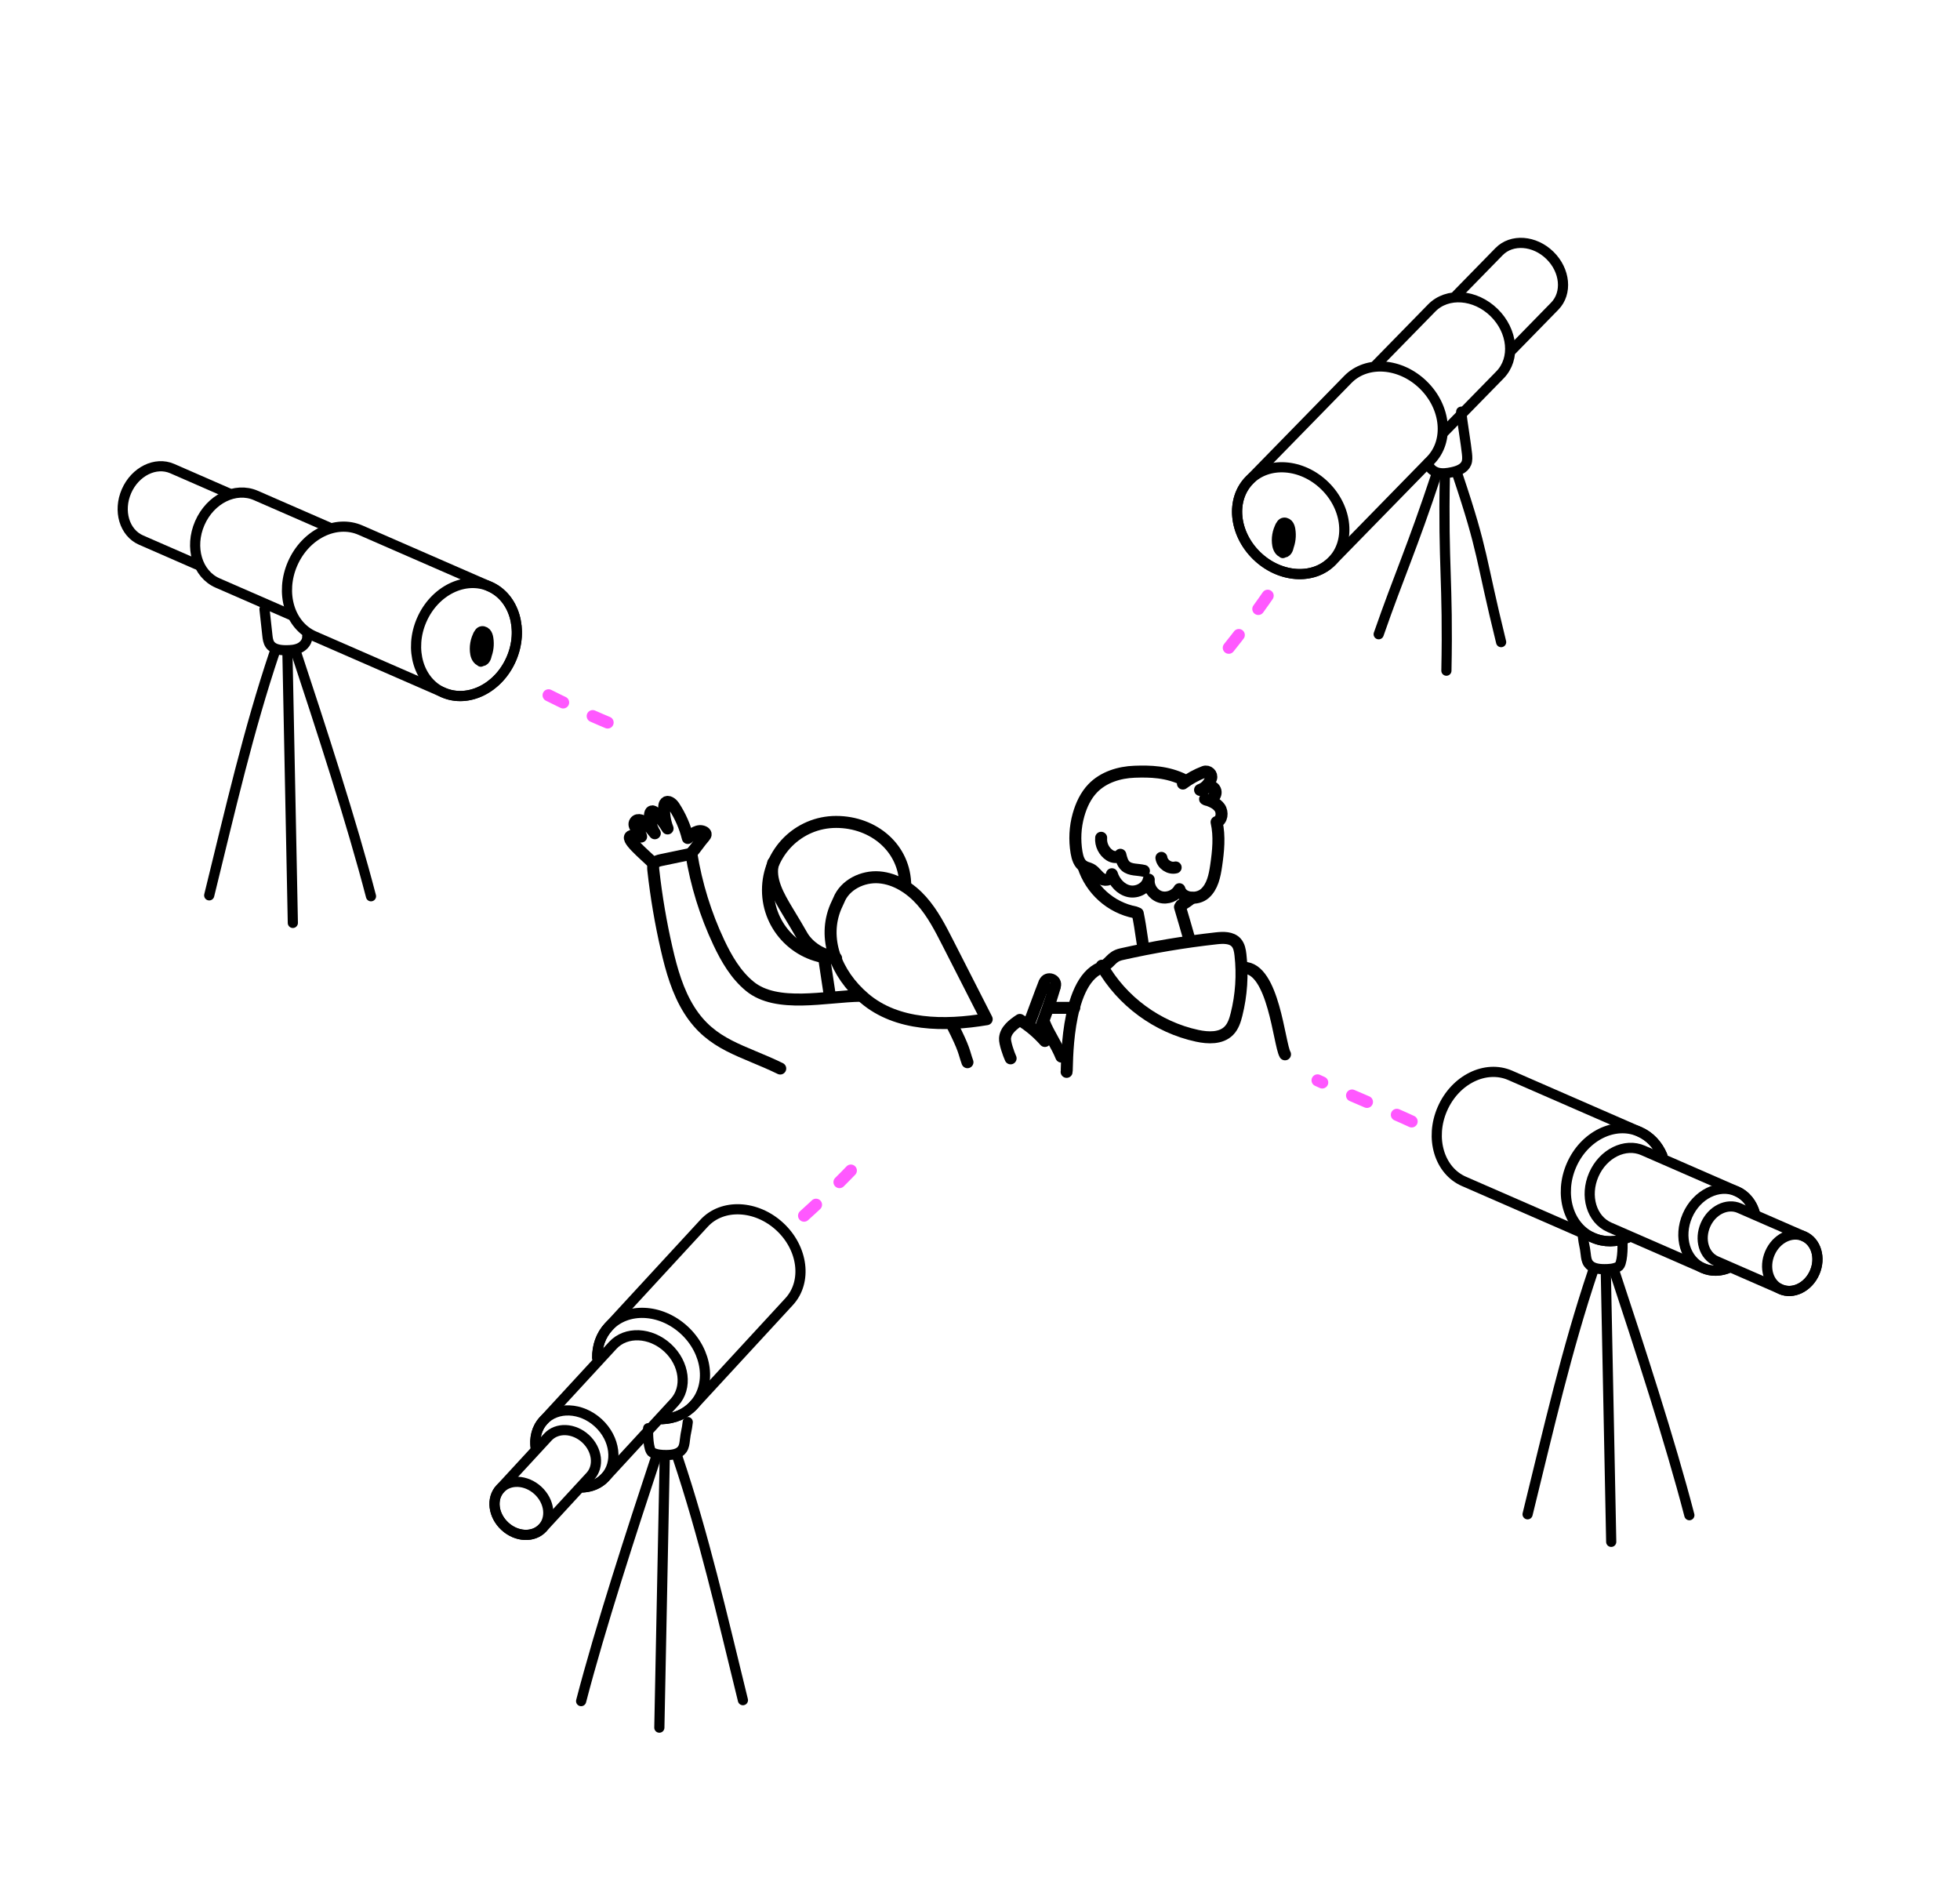 <svg xmlns="http://www.w3.org/2000/svg" xmlns:xlink="http://www.w3.org/1999/xlink" xmlns:serif="http://www.serif.com/" width="100%" height="100%" viewBox="0 0 241 234" xml:space="preserve" style="fill-rule:evenodd;clip-rule:evenodd;stroke-linecap:round;stroke-linejoin:round;stroke-miterlimit:10;">    <g transform="matrix(0.71,-0.704,-0.704,-0.71,102.854,151.144)">        <path d="M-1.649,4.003C2.137,3.819 5.931,3.818 9.718,4.003" style="fill:none;fill-rule:nonzero;stroke:rgb(255,88,255);stroke-width:1.48px;stroke-dasharray:2,4;"></path>    </g>    <g transform="matrix(0.587,-0.809,-0.809,-0.587,156.186,80.445)">        <path d="M-2.345,4.6C1.441,4.415 5.236,4.415 9.021,4.6" style="fill:none;fill-rule:nonzero;stroke:rgb(255,88,255);stroke-width:1.48px;stroke-dasharray:2,4;"></path>    </g>    <g transform="matrix(0.914,0.406,0.406,-0.914,68.834,83.571)">        <path d="M-0.489,-2.306C3.297,-2.491 7.092,-2.491 10.878,-2.306" style="fill:none;fill-rule:nonzero;stroke:rgb(255,88,255);stroke-width:1.48px;stroke-dasharray:2,4;"></path>    </g>    <g transform="matrix(-0.916,-0.4,-0.4,0.916,163.499,130.716)">        <path d="M-12.107,2.53C-9.801,2.455 -1.777,2.604 0.529,2.53" style="fill:none;fill-rule:nonzero;stroke:rgb(255,88,255);stroke-width:1.48px;stroke-dasharray:2,4;"></path>    </g>    <g transform="matrix(1,0,0,1,60.202,78.215)">        <path d="M0,-6.109C-1.107,-6.592 -14.771,-12.553 -15.878,-13.036C-18.917,-14.362 -22.653,-12.518 -24.224,-8.918C-25.794,-5.319 -24.604,-1.326 -21.566,-0C-20.459,0.483 -6.795,6.445 -5.688,6.927C-2.649,8.253 1.087,6.409 2.658,2.81C4.229,-0.79 3.039,-4.783 0,-6.109Z" style="fill:none;fill-rule:nonzero;stroke:black;stroke-width:1.25px;"></path>    </g>    <g transform="matrix(0.4,-0.917,-0.917,-0.4,61.759,74.542)">        <ellipse cx="-5.501" cy="2.401" rx="7.112" ry="6.003" style="fill:none;stroke:black;stroke-width:1.25px;"></ellipse>    </g>    <g transform="matrix(0.033,-0.999,-0.999,-0.033,29.274,59.028)">        <path d="M-5.441,-11.37C-5.072,-10.444 -2.182,-3.171 -1.813,-2.245C-0.802,0.3 -2.426,3.335 -5.441,4.533C-8.455,5.732 -11.72,4.641 -12.731,2.096C-13.1,1.169 -15.99,-6.103 -16.359,-7.031" style="fill:none;fill-rule:nonzero;stroke:black;stroke-width:1.25px;"></path>    </g>    <g transform="matrix(0.019,-1,-1,-0.019,18.973,56.228)">        <path d="M-4.222,-9.184C-3.911,-8.432 -1.654,-2.985 -1.342,-2.233C-0.487,-0.169 -1.776,2.326 -4.222,3.339C-6.667,4.351 -9.342,3.499 -10.198,1.435C-10.509,0.683 -12.766,-4.764 -13.077,-5.516" style="fill:none;fill-rule:nonzero;stroke:black;stroke-width:1.25px;"></path>    </g>    <g transform="matrix(0.294,0.956,0.956,-0.294,54.039,86.198)">        <path d="M-11.148,-15.1C-1.235,-14.892 11.071,-14.687 20.452,-15.1" style="fill:none;fill-rule:nonzero;stroke:black;stroke-width:1.25px;"></path>    </g>    <g transform="matrix(-0.26,0.966,0.966,0.26,43.135,102.902)">        <path d="M-19.495,-14.941C-9.275,-15.563 0.463,-15.18 11.45,-14.941" style="fill:none;fill-rule:nonzero;stroke:black;stroke-width:1.25px;"></path>    </g>    <g transform="matrix(-0.02,-1,-1,0.02,52.222,96.253)">        <path d="M-16.883,16.552C-5.846,16.552 5.19,16.552 16.227,16.552" style="fill:none;fill-rule:nonzero;stroke:black;stroke-width:1.25px;"></path>    </g>    <g transform="matrix(1,0,0,1,32.522,79.946)">        <path d="M0,-5.056C0.117,-3.986 0.235,-2.916 0.352,-1.846C0.395,-1.455 0.444,-1.046 0.665,-0.72C1.073,-0.117 1.905,-0.003 2.633,-0.001C3.221,0 3.829,-0.039 4.353,-0.305C4.877,-0.571 5.299,-1.116 5.255,-1.702" style="fill:none;fill-rule:nonzero;stroke:black;stroke-width:1.25px;"></path>    </g>    <g transform="matrix(1,0,0,1,153.619,56.593)">        <path d="M0,2.451C0.844,1.587 11.263,-9.076 12.107,-9.94C14.424,-12.311 18.579,-12.008 21.388,-9.263C24.197,-6.518 24.597,-2.371 22.28,0C21.436,0.864 11.017,11.527 10.173,12.391C7.856,14.762 3.701,14.459 0.892,11.714C-1.918,8.97 -2.317,4.822 0,2.451Z" style="fill:none;fill-rule:nonzero;stroke:black;stroke-width:1.25px;"></path>    </g>    <g transform="matrix(0.715,0.699,0.699,-0.715,152.704,64.153)">        <ellipse cx="4.195" cy="4.294" rx="7.112" ry="6.003" style="fill:none;stroke:black;stroke-width:1.25px;"></ellipse>    </g>    <g transform="matrix(0.406,0.914,0.914,-0.406,173.926,36.809)">        <path d="M5.451,-7.62C5.082,-6.693 2.192,0.579 1.823,1.506C0.812,4.051 2.436,7.086 5.451,8.285C8.465,9.483 11.73,8.392 12.742,5.847C13.111,4.92 16.001,-2.352 16.369,-3.279" style="fill:none;fill-rule:nonzero;stroke:black;stroke-width:1.25px;"></path>    </g>    <g transform="matrix(0.393,0.919,0.919,-0.393,183.084,29.947)">        <path d="M4.277,-6.201C3.966,-5.449 1.709,-0.001 1.398,0.75C0.543,2.814 1.833,5.308 4.277,6.321C6.723,7.335 9.399,6.482 10.253,4.418C10.565,3.666 12.822,-1.781 13.133,-2.533" style="fill:none;fill-rule:nonzero;stroke:black;stroke-width:1.25px;"></path>    </g>    <g transform="matrix(-0.34,0.941,0.941,0.34,181.202,74.802)">        <path d="M-14.102,-9.901C-4.191,-9.635 -0.843,-9.992 6.951,-9.901" style="fill:none;fill-rule:nonzero;stroke:black;stroke-width:1.25px;"></path>    </g>    <g transform="matrix(0.252,0.968,0.968,-0.252,191.178,63.487)">        <path d="M-7.949,-10.279C2.266,-9.568 2.303,-10.135 13.293,-10.279" style="fill:none;fill-rule:nonzero;stroke:black;stroke-width:1.25px;"></path>    </g>    <g transform="matrix(-0.008,-1,-1,0.008,189.71,70.304)">        <path d="M-12.057,11.958C-1.024,11.648 0.827,12.268 11.86,11.958" style="fill:none;fill-rule:nonzero;stroke:black;stroke-width:1.25px;"></path>    </g>    <g transform="matrix(1,0,0,1,179.669,58.262)">        <path d="M0,-7.648C0.102,-6.576 0.609,-3.545 0.711,-2.474C0.748,-2.082 0.783,-1.671 0.633,-1.307C0.355,-0.634 -0.436,-0.354 -1.149,-0.205C-1.724,-0.084 -2.328,0 -2.895,-0.154C-3.462,-0.308 -3.985,-0.756 -4.061,-1.339" style="fill:none;fill-rule:nonzero;stroke:black;stroke-width:1.25px;"></path>    </g>    <g transform="matrix(1,0,0,1,204.407,141.555)">        <path d="M0,0.55C-0.549,-0.772 -1.517,-1.843 -2.83,-2.416C-3.937,-2.899 -17.601,-8.86 -18.708,-9.343C-21.746,-10.669 -25.483,-8.825 -27.053,-5.225C-28.624,-1.625 -27.434,2.368 -24.395,3.693C-23.289,4.176 -9.624,10.138 -8.517,10.621C-7.147,11.219 -5.634,11.172 -4.242,10.61" style="fill:none;fill-rule:nonzero;stroke:black;stroke-width:1.25px;"></path>    </g>    <g transform="matrix(0.792,-0.611,-0.611,-0.792,203.891,149.466)">        <path d="M-4.648,0.153C-6.072,0.565 -7.279,1.447 -7.99,2.742C-9.587,5.648 -8.091,9.536 -4.648,11.427C-1.205,13.318 2.879,12.496 4.476,9.589C5.152,8.358 5.274,6.948 4.925,5.589" style="fill:none;fill-rule:nonzero;stroke:black;stroke-width:1.25px;"></path>    </g>    <g transform="matrix(1,0,0,1,215.77,147.677)">        <path d="M0,1.448C-0.342,0.255 -1.114,-0.731 -2.232,-1.218C-3.035,-1.568 -12.944,-5.892 -13.747,-6.242C-15.951,-7.204 -18.661,-5.866 -19.8,-3.256C-20.939,-0.645 -20.076,2.251 -17.872,3.212C-17.069,3.562 -7.16,7.886 -6.357,8.236C-5.403,8.652 -4.355,8.638 -3.38,8.276" style="fill:none;fill-rule:nonzero;stroke:black;stroke-width:1.25px;"></path>    </g>    <g transform="matrix(0.778,-0.628,-0.628,-0.778,215.39,153.775)">        <path d="M-3.433,0.107C-4.538,0.405 -5.47,1.083 -5.995,2.089C-7.106,4.22 -5.959,7.016 -3.433,8.333C-0.908,9.65 2.04,8.989 3.152,6.857C3.748,5.714 3.694,4.379 3.127,3.184" style="fill:none;fill-rule:nonzero;stroke:black;stroke-width:1.25px;"></path>    </g>    <g transform="matrix(1,0,0,1,221.799,155.045)">        <path d="M0,-3.05C-0.553,-3.291 -7.374,-6.267 -7.927,-6.508C-9.444,-7.17 -11.309,-6.25 -12.094,-4.453C-12.878,-2.655 -12.284,-0.662 -10.767,-0C-10.601,0.072 -9.874,0.389 -8.921,0.805C-6.691,1.778 -3.227,3.29 -2.84,3.458C-1.323,4.12 0.543,3.2 1.327,1.403C2.111,-0.395 1.517,-2.388 0,-3.05Z" style="fill:none;fill-rule:nonzero;stroke:black;stroke-width:1.25px;"></path>    </g>    <g transform="matrix(0.4,-0.917,-0.917,-0.4,222.576,153.211)">        <ellipse cx="-2.747" cy="1.198" rx="3.551" ry="2.997" style="fill:none;stroke:black;stroke-width:1.25px;"></ellipse>    </g>    <g transform="matrix(0.294,0.956,0.956,-0.294,216.145,162.292)">        <path d="M-11.148,-15.1C-1.235,-14.892 11.071,-14.687 20.452,-15.1" style="fill:none;fill-rule:nonzero;stroke:black;stroke-width:1.25px;"></path>    </g>    <g transform="matrix(-0.26,0.966,0.966,0.26,205.241,178.997)">        <path d="M-19.495,-14.941C-9.275,-15.563 0.463,-15.18 11.45,-14.941" style="fill:none;fill-rule:nonzero;stroke:black;stroke-width:1.25px;"></path>    </g>    <g transform="matrix(-0.02,-1,-1,0.02,214.328,172.347)">        <path d="M-16.883,16.552C-5.846,16.552 5.19,16.552 16.227,16.552" style="fill:none;fill-rule:nonzero;stroke:black;stroke-width:1.25px;"></path>    </g>    <g transform="matrix(1,0,0,1,194.627,156.041)">        <path d="M0,-4.056C0.117,-2.986 0.235,-2.917 0.352,-1.847C0.395,-1.455 0.444,-1.046 0.665,-0.72C1.073,-0.117 1.905,-0.004 2.633,-0.002C3.221,0 3.829,-0.04 4.353,-0.306C4.877,-0.572 4.91,-2.714 4.867,-3.3" style="fill:none;fill-rule:nonzero;stroke:black;stroke-width:1.25px;"></path>    </g>    <g transform="matrix(1,0,0,1,73.436,155.45)">        <path d="M0,11.529C-0.03,10.098 0.425,8.728 1.396,7.675C2.214,6.787 12.32,-4.173 13.138,-5.061C15.385,-7.499 19.548,-7.316 22.436,-4.654C25.323,-1.992 25.842,2.143 23.595,4.58C22.776,5.468 12.671,16.428 11.852,17.316C10.839,18.416 9.435,18.982 7.934,19.028" style="fill:none;fill-rule:nonzero;stroke:black;stroke-width:1.25px;"></path>    </g>    <g transform="matrix(0.971,0.24,0.24,-0.971,79.739,174.501)">        <path d="M1.628,0.428C3.052,0.839 4.259,1.721 4.971,3.017C6.567,5.922 5.071,9.811 1.628,11.702C-1.814,13.593 -5.899,12.771 -7.495,9.865C-8.172,8.633 -8.293,7.224 -7.945,5.865" style="fill:none;fill-rule:nonzero;stroke:black;stroke-width:1.25px;"></path>    </g>    <g transform="matrix(1,0,0,1,65.863,168.526)">        <path d="M0,9.456C-0.168,8.226 0.143,7.013 0.969,6.117C1.563,5.473 8.891,-2.476 9.485,-3.12C11.115,-4.888 14.134,-4.755 16.228,-2.824C18.322,-0.894 18.698,2.105 17.069,3.872C16.475,4.516 9.146,12.465 8.553,13.109C7.847,13.874 6.882,14.283 5.844,14.344" style="fill:none;fill-rule:nonzero;stroke:black;stroke-width:1.25px;"></path>    </g>    <g transform="matrix(0.965,0.261,0.261,-0.965,70.099,182.854)">        <path d="M1.287,0.323C2.391,0.621 3.323,1.299 3.848,2.305C4.96,4.437 3.812,7.232 1.287,8.549C-1.239,9.866 -4.188,9.204 -5.299,7.073C-5.895,5.93 -5.842,4.594 -5.274,3.4" style="fill:none;fill-rule:nonzero;stroke:black;stroke-width:1.25px;"></path>    </g>    <g transform="matrix(1,0,0,1,61.501,181.492)">        <path d="M0,1.545C0.409,1.102 5.454,-4.37 5.863,-4.813C6.984,-6.03 9.063,-5.939 10.504,-4.61C11.946,-3.281 12.205,-1.217 11.083,0C10.961,0.133 10.423,0.716 9.718,1.48C8.069,3.269 5.507,6.048 5.221,6.358C4.099,7.575 2.02,7.484 0.579,6.155C-0.863,4.826 -1.122,2.762 0,1.545Z" style="fill:none;fill-rule:nonzero;stroke:black;stroke-width:1.25px;"></path>    </g>    <g transform="matrix(0.735,0.678,0.678,-0.735,61.124,185.687)">        <ellipse cx="2.032" cy="2.203" rx="3.551" ry="2.997" style="fill:none;stroke:black;stroke-width:1.25px;"></ellipse>    </g>    <g transform="matrix(-0.294,0.956,0.956,0.294,89.168,202.924)">        <path d="M-20.452,-15.1C-10.539,-15.307 1.767,-15.512 11.148,-15.1" style="fill:none;fill-rule:nonzero;stroke:black;stroke-width:1.25px;"></path>    </g>    <g transform="matrix(0.26,0.966,0.966,-0.26,100.713,186.309)">        <path d="M-11.45,-14.941C-1.23,-14.318 8.508,-14.701 19.495,-14.941" style="fill:none;fill-rule:nonzero;stroke:black;stroke-width:1.25px;"></path>    </g>    <g transform="matrix(0.02,-1,-1,-0.02,97.949,196.508)">        <path d="M-16.227,16.552C-5.19,16.552 5.846,16.552 16.883,16.552" style="fill:none;fill-rule:nonzero;stroke:black;stroke-width:1.25px;"></path>    </g>    <g transform="matrix(1,0,0,1,84.565,178.89)">        <path d="M0,-4.056C-0.117,-2.986 -0.235,-2.917 -0.352,-1.847C-0.395,-1.455 -0.444,-1.046 -0.665,-0.72C-1.073,-0.117 -1.905,-0.004 -2.633,-0.002C-3.221,0 -3.829,-0.04 -4.353,-0.306C-4.877,-0.572 -4.91,-2.714 -4.867,-3.3" style="fill:none;fill-rule:nonzero;stroke:black;stroke-width:1.25px;"></path>    </g>    <g transform="matrix(1,0,0,1,59.06,80.796)">        <path d="M0,-2.696C-0.323,-1.826 -0.289,-0.83 0.092,0.016C0.13,0.1 0.177,0.189 0.261,0.228C0.452,0.318 0.637,0.094 0.719,-0.101C1.008,-0.796 1.099,-1.572 0.978,-2.314C0.938,-2.559 0.87,-2.811 0.702,-2.993C0.533,-3.175 0.239,-3.26 0.03,-3.127C-0.072,-3.062 -0.14,-2.956 -0.2,-2.85C-0.616,-2.115 -0.764,-1.232 -0.613,-0.401C-0.531,0.045 -0.226,0.564 0.221,0.494C0.664,0.424 0.794,-0.142 0.824,-0.59C0.867,-1.242 0.903,-1.932 0.602,-2.513C0.447,-2.813 0.038,-3.08 -0.201,-2.841C-0.284,-2.759 -0.314,-2.638 -0.337,-2.524C-0.543,-1.493 -0.402,-0.396 0.058,0.55" style="fill:none;fill-rule:nonzero;stroke:black;stroke-width:1.25px;"></path>    </g>    <g transform="matrix(1,0,0,1,157.676,67.447)">        <path d="M0,-2.696C-0.323,-1.826 -0.289,-0.83 0.092,0.016C0.13,0.1 0.177,0.189 0.261,0.228C0.452,0.318 0.637,0.094 0.719,-0.101C1.008,-0.796 1.099,-1.572 0.978,-2.314C0.938,-2.559 0.87,-2.811 0.702,-2.993C0.533,-3.175 0.239,-3.26 0.03,-3.127C-0.072,-3.062 -0.14,-2.956 -0.2,-2.85C-0.616,-2.115 -0.764,-1.232 -0.613,-0.401C-0.531,0.045 -0.226,0.564 0.221,0.494C0.664,0.424 0.794,-0.142 0.824,-0.59C0.867,-1.242 0.903,-1.932 0.602,-2.513C0.447,-2.813 0.038,-3.08 -0.201,-2.841C-0.284,-2.759 -0.314,-2.638 -0.337,-2.524C-0.543,-1.493 -0.402,-0.396 0.058,0.55" style="fill:none;fill-rule:nonzero;stroke:black;stroke-width:1.25px;"></path>    </g>    <g transform="matrix(-0.501,-0.445,-0.445,0.501,135.898,105.098)">        <path d="M-11.128,4.232C-7.131,6.602 -2.236,6.505 1.609,4.232" style="fill:none;fill-rule:nonzero;stroke:black;stroke-width:2.2px;"></path>    </g>    <g transform="matrix(-0.553,0.378,0.378,0.553,145.607,111.583)">        <path d="M-2.191,-0.678C-1.394,-0.601 -0.59,-0.601 0.21,-0.678" style="fill:none;fill-rule:nonzero;stroke:black;stroke-width:2.2px;"></path>    </g>    <g transform="matrix(-0.117,-0.66,-0.66,0.117,142.17,113.604)">        <path d="M-3.574,2.999C-3.255,3.182 -0.849,2.905 2.515,2.999" style="fill:none;fill-rule:nonzero;stroke:black;stroke-width:2.2px;"></path>    </g>    <g transform="matrix(0.187,0.643,0.643,-0.187,147.48,112.413)">        <path d="M-2.291,-3.051C1.225,-3.062 0.598,-3.016 4.063,-3.051" style="fill:none;fill-rule:nonzero;stroke:black;stroke-width:2.2px;"></path>    </g>    <g transform="matrix(-0.288,-0.605,-0.605,0.288,159.189,119.736)">        <path d="M-12.562,7.938C-10.383,8.106 2.669,3.002 5.015,7.938" style="fill:none;fill-rule:nonzero;stroke:black;stroke-width:2.2px;"></path>    </g>    <g transform="matrix(0.67,0,0,0.67,105.821,113.914)">        <path d="M0,12.699C-6.402,12.794 -15.369,15.027 -20.325,10.973C-22.894,8.873 -24.613,5.917 -26.028,2.916C-28.456,-2.236 -30.156,-7.731 -31.062,-13.354C-32.903,-12.971 -34.744,-12.587 -36.585,-12.203C-37.088,-12.098 -37.648,-11.955 -37.913,-11.515C-38.122,-11.168 -38.086,-10.732 -38.041,-10.33C-37.504,-5.485 -36.687,-0.67 -35.595,4.081C-34.692,8.013 -33.574,11.967 -31.416,15.375C-27.325,21.835 -21.621,22.695 -14.752,26.053" style="fill:none;fill-rule:nonzero;stroke:black;stroke-width:2.2px;"></path>    </g>    <g transform="matrix(0.67,0,0,0.67,84.989,99.536)">        <path d="M0,8.039C1.02,6.855 1.4,6.171 2.42,4.987C2.544,4.842 2.677,4.672 2.65,4.484C2.626,4.316 2.482,4.192 2.332,4.112C1.336,3.586 0.189,4.426 -0.622,5.209C-1.133,3.146 -1.997,1.171 -3.166,-0.604C-3.516,-1.136 -4.235,-1.699 -4.698,-1.261C-4.89,-1.08 -4.931,-0.793 -4.95,-0.53C-5.044,0.824 -4.831,2.198 -4.332,3.46C-4.963,2.401 -5.741,1.43 -6.636,0.583C-6.797,0.43 -7.005,0.27 -7.219,0.329C-7.473,0.399 -7.549,0.718 -7.562,0.98C-7.618,2.157 -7.305,3.348 -6.677,4.344C-7.132,3.739 -7.632,3.168 -8.172,2.637C-8.755,2.062 -9.816,1.571 -10.277,2.248C-10.858,3.099 -9.412,3.944 -9.188,4.95C-9.754,4.907 -10.32,4.865 -10.885,4.823C-12.498,5.061 -8.538,8.26 -7.078,9.738" style="fill:none;fill-rule:nonzero;stroke:black;stroke-width:2.2px;"></path>    </g>    <g transform="matrix(0.67,0,0,0.67,129.222,123.909)">        <path d="M0,0L4.277,0" style="fill:none;fill-rule:nonzero;stroke:black;stroke-width:2.2px;"></path>    </g>    <g transform="matrix(0.67,0,0,0.67,111.308,109.94)">        <path d="M0,-1.519C0,-8.427 -5.776,-13.268 -12.684,-13.268C-19.593,-13.268 -25.193,-7.667 -25.193,-0.759C-25.193,6.149 -19.593,11.749 -12.684,11.749" style="fill:none;fill-rule:nonzero;stroke:black;stroke-width:2.2px;"></path>    </g>    <g transform="matrix(0.255,0.62,0.62,-0.255,119.79,126.488)">        <path d="M-2.329,-3.477C3.027,-3.059 3.061,-3.376 5.19,-3.477" style="fill:none;fill-rule:nonzero;stroke:black;stroke-width:2.2px;"></path>    </g>    <g transform="matrix(0.67,0,0,0.67,145.448,109.056)">        <path d="M0,-18.989C1.187,-19.881 2.501,-20.604 3.889,-21.131C4.637,-21.415 5.424,-20.692 5.169,-19.933C4.849,-18.976 4.107,-18.152 3.149,-17.822C4.519,-18.234 5.431,-18.84 5.914,-17.818C6.397,-16.795 4.981,-15.482 4.069,-16.151C5.067,-15.814 6.132,-15.429 6.744,-14.571C7.356,-13.713 7.186,-12.24 6.184,-11.915C6.773,-9.298 6.49,-6.57 6.103,-3.916C5.832,-2.057 5.43,-0.052 4.018,1.187C2.606,2.426 -0.123,2.201 -0.644,0.397C-1.309,1.594 -2.862,2.214 -4.169,1.805C-5.476,1.396 -6.398,0.001 -6.263,-1.361C-6.585,0.156 -8.354,1.086 -9.872,0.768C-11.39,0.449 -12.562,-0.873 -13.029,-2.352C-12.778,-1.501 -14.148,-1.044 -14.903,-1.51C-15.658,-1.975 -16.103,-2.853 -16.89,-3.262C-17.288,-3.468 -17.746,-3.539 -18.137,-3.757C-19.023,-4.252 -19.353,-5.359 -19.518,-6.351C-19.9,-8.638 -19.788,-10.993 -19.159,-13.225C-18.655,-15.013 -17.841,-16.778 -16.542,-18.126C-14.585,-20.156 -11.687,-21.059 -8.869,-21.158C-6.052,-21.256 -2.887,-21.208 0.302,-19.614" style="fill:none;fill-rule:nonzero;stroke:black;stroke-width:2.2px;"></path>    </g>    <g transform="matrix(0.67,0,0,0.67,101.996,117.755)">        <path d="M0,6.564C-0.298,4.591 -0.596,2.619 -0.893,0.646C-0.927,0.425 -0.953,0.177 -0.817,0" style="fill:none;fill-rule:nonzero;stroke:black;stroke-width:2.2px;"></path>    </g>    <g transform="matrix(0.67,0,0,0.67,102.771,122.416)">        <path d="M0,-16.345L0.543,-17.53C1.66,-20.36 4.93,-21.961 7.963,-21.718C10.995,-21.476 13.735,-19.684 15.756,-17.41C17.776,-15.135 19.179,-12.392 20.561,-9.681C22.938,-5.017 25.315,-0.353 27.692,4.311C19.958,5.616 11.221,5.554 5.253,0.466C-0.087,-4.087 -2.431,-10.607 0,-16.345Z" style="fill:none;fill-rule:nonzero;stroke:black;stroke-width:2.2px;"></path>    </g>    <g transform="matrix(-0.63,0.229,0.229,0.63,103.757,116.061)">        <path d="M7.089,-18.425C8.926,-15.885 8.246,-12.254 7.646,-9.177C7.46,-8.225 7.275,-7.273 7.089,-6.321C6.972,-5.717 6.777,-4.529 6.659,-3.925C6.23,-1.724 4.488,0.634 2.438,1.542" style="fill:none;fill-rule:nonzero;stroke:black;stroke-width:2.2px;"></path>    </g>    <g transform="matrix(-0.22,0.633,0.633,0.22,131.052,126.009)">        <path d="M-5.912,-4.205C-2.947,-4.046 0.03,-4.126 2.991,-4.205" style="fill:none;fill-rule:nonzero;stroke:black;stroke-width:2.2px;"></path>    </g>    <g transform="matrix(0.237,-0.627,-0.627,-0.237,129.488,125.223)">        <path d="M-2.628,3.802C-0.568,3.763 3.44,3.841 5.5,3.801" style="fill:none;fill-rule:nonzero;stroke:black;stroke-width:2.2px;"></path>    </g>    <g transform="matrix(0.67,0,0,0.67,128.479,127.527)">        <path d="M0,0.679C-1.304,-0.783 -2.748,-2.039 -4.595,-3.187C-5.841,-2.36 -7.219,-1.315 -7.319,0.203C-7.373,1.036 -6.642,3.112 -6.292,3.866" style="fill:none;fill-rule:nonzero;stroke:black;stroke-width:2.2px;"></path>    </g>    <g transform="matrix(0.301,0.598,0.598,-0.301,130.838,125.944)">        <path d="M-1.917,-3.112C0.376,-3.306 2.76,-2.918 5.052,-3.112" style="fill:none;fill-rule:nonzero;stroke:black;stroke-width:2.2px;"></path>    </g>    <g transform="matrix(-0.237,0.627,0.627,0.237,129.524,120.492)">        <ellipse cx="0.902" cy="-0.34" rx="0.851" ry="0.979" style="fill:none;stroke:black;stroke-width:2.2px;"></ellipse>    </g>    <g transform="matrix(-0.444,0.502,0.502,0.444,141.226,104.441)">        <path d="M4.153,-7.938C5.167,-7.195 5.716,-5.862 5.515,-4.621C5.401,-3.91 4.865,-3.13 4.153,-3.235C4.602,-2.598 5.071,-1.905 5.069,-1.127C5.066,0.044 4.034,0.916 3.5,1.958" style="fill:none;fill-rule:nonzero;stroke:black;stroke-width:2.2px;"></path>    </g>    <g transform="matrix(0.556,0.374,0.374,-0.556,143.337,105.097)">        <path d="M-0.347,-0.904C0.45,-1.778 2.009,-1.778 2.805,-0.904" style="fill:none;fill-rule:nonzero;stroke:black;stroke-width:2.2px;"></path>    </g>    <g transform="matrix(0.67,0,0,0.67,131.151,115.232)">        <path d="M0,24.699C0.155,24.233 -0.414,8.394 6.237,5.599C8.135,4.802 8.048,3.563 10.056,3.11C15.789,1.818 21.593,0.845 27.433,0.196C28.734,0.051 30.251,0 31.126,0.975C31.664,1.575 31.81,2.423 31.902,3.224C32.32,6.877 32.074,10.604 31.18,14.17C30.909,15.251 30.553,16.363 29.768,17.153C28.327,18.605 25.967,18.511 23.967,18.082C16.67,16.519 10.13,11.717 6.454,5.223" style="fill:none;fill-rule:nonzero;stroke:black;stroke-width:2.2px;"></path>    </g></svg>